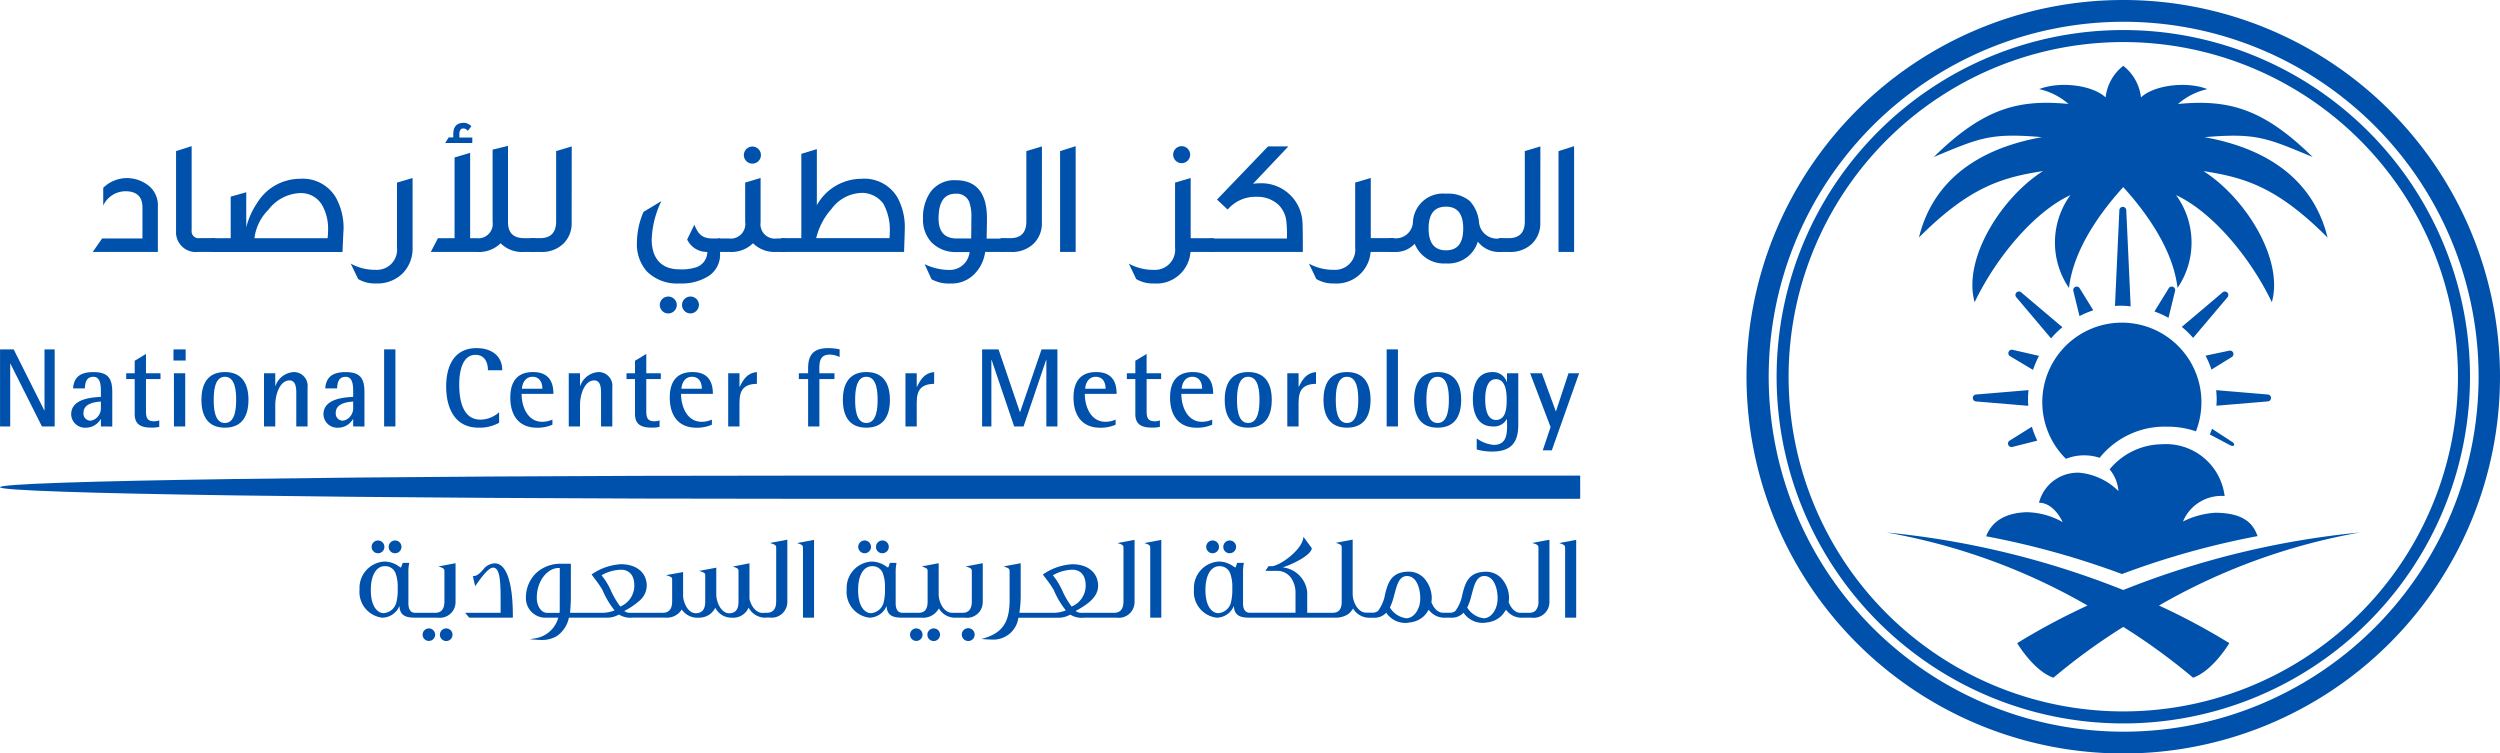 <svg xmlns="http://www.w3.org/2000/svg" width="215.666" height="65" viewBox="0 0 215.666 65">
  <g id="Group_119856" data-name="Group 119856" transform="translate(4324 -11251)">
    <path id="Path_41625" data-name="Path 41625" d="M247.363,57.422H180.2c-38.193,0-69.153.448-69.153,1s30.961,1,69.153,1h67.164Z" transform="translate(-4435.046 11234.607)" fill="#0051ab"/>
    <g id="Group_119854" data-name="Group 119854" transform="translate(31)">
      <path id="Path_41626" data-name="Path 41626" d="M113.029,66.354a.551.551,0,1,0-.518-.55.551.551,0,0,0,.518.55" transform="translate(-4435.452 11232.372)" fill="#0051ab"/>
      <path id="Path_41627" data-name="Path 41627" d="M115.135,66.354a.551.551,0,1,0-.55-.55.538.538,0,0,0,.55.55" transform="translate(-4436.053 11232.372)" fill="#0051ab"/>
      <path id="Path_41628" data-name="Path 41628" d="M121.307,75.87a.545.545,0,1,0,.545.545.545.545,0,0,0-.545-.545" transform="translate(-4437.814 11229.341)" fill="#0051ab"/>
      <path id="Path_41629" data-name="Path 41629" d="M119.2,75.87a.54.54,0,1,0,.389.154.545.545,0,0,0-.389-.154" transform="translate(-4437.213 11229.341)" fill="#0051ab"/>
      <path id="Path_41630" data-name="Path 41630" d="M117.858,68.218l.066.021c.458.146.458.217.458.454v2.539c0,.645-.259.976-.767.986H115.8c-.435-.036-.527-.465-.527-.818V68.693a3.339,3.339,0,0,1,.073-.759v-.021H114.8a.2.2,0,0,0-.065.125.38.38,0,0,1-.011.039,1.3,1.3,0,0,1-.1.245l-.168-.108h0a2.165,2.165,0,0,0-1.238-.417,2.272,2.272,0,0,0-2.159,2.4,2.237,2.237,0,0,0,1.939,2.441,1.608,1.608,0,0,0,1.5-1.015c.039.917.667,1,1.311,1.015h2a1.354,1.354,0,0,0,1.532-1.375V67.94l-1.4.265Zm-3.624,3.1a1.213,1.213,0,0,1-1.112.928c-.4,0-1.09-.419-1.09-1.988,0-1.522.633-2.062,1.174-2.062a.952.952,0,0,1,.957.6,3.337,3.337,0,0,1,.186,1.266,4.569,4.569,0,0,1-.114,1.259" transform="translate(-4435.042 11231.646)" fill="#0051ab"/>
      <path id="Path_41631" data-name="Path 41631" d="M126.371,68.017h-.021a1.279,1.279,0,0,0-.964.518c-.461.525-.642.569-.887.579h-.021l.2.874.022-.032c.566-.816,1.142-1.571,1.522-1.571.545,0,.651.962.651,2.626v1.268h-3.06l.347.415,0,.006h3.768v-.289c0-1.314-.152-4.373-1.564-4.4" transform="translate(-4438.688 11231.583)" fill="#0051ab"/>
      <path id="Path_41632" data-name="Path 41632" d="M152.225,65.453l.066.021c.447.142.447.206.447.443v4.566c0,.654-.272.986-.807.986h-.248v.011h-.118c-.578,0-1.007-.614-1.132-1.216V67.2l-1.445.278.064.021c.436.142.436.206.436.444v2.581c0,.654-.271.985-.807.985-.688,0-1.111-.951-1.111-1.633v-2.3l-1.475.277.063.021c.458.156.458.194.458.4V70.52c0,.654-.275.985-.818.985-.6,0-1.012-.735-1.09-1.424V67.954l-1.4.255-.067.011.065.022c.457.152.457.187.457.412v1.828c0,.654-.268.986-.8.986h-2.748a.831.831,0,0,1-.585-.157,6.324,6.324,0,0,0,1.3-.872,1.75,1.75,0,0,0,.642-1.295c0-1.134-.877-1.867-2.233-1.867a4.909,4.909,0,0,0-2.381.787.812.812,0,0,0-.1.071l-.031.024-.018.012.015.015c.025.025.1.133.172.229l.084.113a8.361,8.361,0,0,1,.67.97,7.4,7.4,0,0,0,1.045,1.764,2.869,2.869,0,0,1-.987.207h-2.854a15.212,15.212,0,0,0,.071-1.655V67.237h-.812a3.1,3.1,0,0,0-2.2.817,2.949,2.949,0,0,0-.865,2.189,1.68,1.68,0,0,0,1.616,1.648h1.179a2.47,2.47,0,0,1-2.081,1.794l-.388.064.139.012c.394.032.715.051.857.051a2.47,2.47,0,0,0,1.348-.337,2.55,2.55,0,0,0,1.038-1.586h3.2a2.056,2.056,0,0,0,1.112-.267h.01a1.87,1.87,0,0,0,1.187.262h2.811a1.5,1.5,0,0,0,1.414-.7,1.626,1.626,0,0,0,1.449.705,1.546,1.546,0,0,0,1.446-.856,1.551,1.551,0,0,0,1.417.856,1.436,1.436,0,0,0,1.455-.87,1.619,1.619,0,0,0,1.378.87h.143v-.01h.275A1.36,1.36,0,0,0,153.7,70.5v-5.34l-1.4.265Zm-18.16,5.71a2.44,2.44,0,0,1-.018.3v.011h-1.061c-.564,0-.9-.655-.9-1.288,0-1.546.974-2.584,1.883-2.584h.1Zm4.432-1.575a5.857,5.857,0,0,0-.825-1.356,3.524,3.524,0,0,1,1.676-.479c.722,0,1.152.5,1.152,1.351a1.955,1.955,0,0,1-1.212,1.827,7.6,7.6,0,0,1-.792-1.343" transform="translate(-4440.779 11232.395)" fill="#0051ab"/>
      <path id="Path_41633" data-name="Path 41633" d="M163.9,65.453l.064.021c.437.146.437.215.437.443V71.89h.955V65.176l-1.39.265Z" transform="translate(-4450.131 11232.394)" fill="#0051ab"/>
      <path id="Path_41634" data-name="Path 41634" d="M171.864,66.354a.551.551,0,1,0-.5-.265.551.551,0,0,0,.5.265" transform="translate(-4452.248 11232.372)" fill="#0051ab"/>
      <path id="Path_41635" data-name="Path 41635" d="M173.97,66.354a.551.551,0,1,0-.55-.55.538.538,0,0,0,.55.55" transform="translate(-4452.85 11232.372)" fill="#0051ab"/>
      <path id="Path_41636" data-name="Path 41636" d="M178.049,75.87a.54.54,0,1,0,.388.154.545.545,0,0,0-.388-.154" transform="translate(-4454.014 11229.341)" fill="#0051ab"/>
      <path id="Path_41637" data-name="Path 41637" d="M180.155,75.87a.545.545,0,1,0,.551.539.534.534,0,0,0-.551-.539" transform="translate(-4454.615 11229.341)" fill="#0051ab"/>
      <path id="Path_41638" data-name="Path 41638" d="M181.618,67.94l-1.4.265-.068.013.066.021c.458.146.458.217.458.454v2.539c0,.645-.258.976-.766.986h-.941c-.714,0-1.153-.927-1.153-1.592V67.94l-1.4.265-.064.012.063.021c.419.147.447.188.447.4v2.624c0,.642-.25.954-.765.954h-1.463c-.435-.036-.527-.465-.527-.818V68.693a3.419,3.419,0,0,1,.072-.759v-.021h-.552a.2.2,0,0,0-.066.126.247.247,0,0,1-.01.038,1.233,1.233,0,0,1-.1.245l-.167-.108h-.006a2.168,2.168,0,0,0-1.237-.417,2.273,2.273,0,0,0-2.159,2.4,2.237,2.237,0,0,0,1.94,2.441,1.609,1.609,0,0,0,1.5-1.015c.039.917.667,1.005,1.311,1.015h1.651a1.56,1.56,0,0,0,1.55-.8,1.6,1.6,0,0,0,1.3.8h.951a1.354,1.354,0,0,0,1.533-1.375Zm-8.551,3.381a1.214,1.214,0,0,1-1.112.928c-.4,0-1.09-.419-1.09-1.988,0-1.522.632-2.062,1.174-2.062a.951.951,0,0,1,.956.6,3.323,3.323,0,0,1,.186,1.266,4.588,4.588,0,0,1-.114,1.259" transform="translate(-4451.838 11231.646)" fill="#0051ab"/>
      <path id="Path_41639" data-name="Path 41639" d="M184.32,75.841a.555.555,0,1,0,.4.163.556.556,0,0,0-.4-.163" transform="translate(-4455.801 11229.349)" fill="#0051ab"/>
      <path id="Path_41640" data-name="Path 41640" d="M197.886,65.453l.065.021c.447.142.447.206.447.443v4.566c0,.654-.272.986-.807.986h-2.738a.834.834,0,0,1-.585-.157c1.01-.547,1.941-1.19,1.941-2.166,0-1.134-.877-1.867-2.233-1.867a4.914,4.914,0,0,0-2.381.786.886.886,0,0,0-.106.072l-.031.023-.018.012.015.015c.026.026.109.141.183.242l.084.112a8.228,8.228,0,0,1,.66.957,7.371,7.371,0,0,0,1.044,1.764,2.866,2.866,0,0,1-.987.207h-3.02a9.963,9.963,0,0,0,.112-1.655V67.191l-1.479.278.066.021c.457.145.457.216.457.454V70.6c-.065,1.542-.479,2.6-2.338,3.1l-.1.026.1.009c.341.027.594.041.754.041a2.185,2.185,0,0,0,2.344-1.881h3.351a2.063,2.063,0,0,0,1.113-.267h.01A1.862,1.862,0,0,0,195,71.89h2.811a1.361,1.361,0,0,0,1.544-1.376v-5.34l-1.4.265Zm-4.752,4.135a5.868,5.868,0,0,0-.825-1.356,3.529,3.529,0,0,1,1.677-.479c.722,0,1.152.5,1.152,1.351a1.954,1.954,0,0,1-1.213,1.827,7.281,7.281,0,0,1-.792-1.343" transform="translate(-4456.48 11232.395)" fill="#0051ab"/>
      <path id="Path_41641" data-name="Path 41641" d="M205.828,65.453l.064.021c.437.146.437.215.437.443V71.89h.955V65.176l-1.39.265Z" transform="translate(-4462.102 11232.394)" fill="#0051ab"/>
      <path id="Path_41642" data-name="Path 41642" d="M213.792,66.354a.551.551,0,1,0-.518-.55.551.551,0,0,0,.518.55" transform="translate(-4464.218 11232.372)" fill="#0051ab"/>
      <path id="Path_41643" data-name="Path 41643" d="M215.9,66.354a.551.551,0,1,0-.55-.55.538.538,0,0,0,.55.55" transform="translate(-4464.819 11232.372)" fill="#0051ab"/>
      <path id="Path_41644" data-name="Path 41644" d="M241.057,65.357c.468.146.468.214.468.443v4.576a1.136,1.136,0,0,1-.242.789c-.007.007-.016.012-.023.019a.612.612,0,0,1-.274.149.062.062,0,0,0-.037.008.915.915,0,0,1-.19.021h-.8c-.489,0-.834-.472-1-.915a2.136,2.136,0,0,0,.031-.374,2.576,2.576,0,0,0-.5-1.49,1.789,1.789,0,0,0-1.46-.764c-1.563,0-1.818.989-2.066,1.946a3.341,3.341,0,0,1-.61,1.443.857.857,0,0,1-.364.148h-.7c-.489,0-.835-.472-1-.915a2.077,2.077,0,0,0,.031-.374,2.577,2.577,0,0,0-.5-1.49,1.79,1.79,0,0,0-1.46-.764c-1.563,0-1.818.989-2.065,1.946a3.342,3.342,0,0,1-.611,1.443.855.855,0,0,1-.365.148h-.658c-.71,0-1.163-.943-1.163-1.592V65.047l-1.39.266-.064.011.061.022c.42.147.447.187.447.4v4.66c0,.634-.257.955-.766.955h-2.209v-1.78a2.387,2.387,0,0,0-2.12-2.139c1.019-.318,2.464-1.092,2.517-1.642v-.007l-.7-.956-.028-.039v.047c-.081,1.084-2.065,2.5-2.751,2.5h-.261l-.262.4h.993a1.442,1.442,0,0,1,1.242.643,2.239,2.239,0,0,1,.36,1.22v1.748h-4c-.436-.037-.527-.465-.527-.819v-2.7a3.43,3.43,0,0,1,.072-.76v-.021h-.557a.2.2,0,0,0-.066.126.183.183,0,0,1-.011.038,1.209,1.209,0,0,1-.1.245c-.022-.014-.079-.053-.167-.108h-.006a2.168,2.168,0,0,0-1.237-.417,2.273,2.273,0,0,0-2.16,2.4,2.237,2.237,0,0,0,1.941,2.442,1.609,1.609,0,0,0,1.5-1.015c.038.917.667,1,1.311,1.015h7.42a1.951,1.951,0,0,0,1.112-.294l.025-.019a1.158,1.158,0,0,0,.289-.293l.016-.025a1.139,1.139,0,0,0,.109-.165,1.61,1.61,0,0,0,1.313.8h.449a1.375,1.375,0,0,0,1.1-.429,1.987,1.987,0,0,0,1.7.879,2.494,2.494,0,0,0,.316-.038l.079-.009a2.334,2.334,0,0,0,.511-.136c.036-.014.073-.028.107-.044a1.963,1.963,0,0,0,.4-.247c.027-.021.055-.041.081-.064a1.923,1.923,0,0,0,.294-.332,1.084,1.084,0,0,0,.066-.1,1.948,1.948,0,0,0,.116-.168,1.648,1.648,0,0,0,1.438.685h.46a1.371,1.371,0,0,0,1.1-.429,1.994,1.994,0,0,0,1.7.879,2.508,2.508,0,0,0,.316-.038l.078-.009a2.255,2.255,0,0,0,.516-.139c.034-.014.069-.026.1-.041a1.952,1.952,0,0,0,.406-.252c.024-.019.05-.038.074-.058a1.94,1.94,0,0,0,.3-.339c.021-.029.042-.058.061-.088a2.044,2.044,0,0,0,.117-.17,1.646,1.646,0,0,0,1.438.685h.762a1.361,1.361,0,0,0,1.544-1.376v-5.35l-1.48.279ZM215,70.465a1.214,1.214,0,0,1-1.112.928c-.4,0-1.09-.419-1.09-1.989,0-1.521.632-2.061,1.174-2.061a.95.95,0,0,1,.955.6,3.309,3.309,0,0,1,.187,1.266A4.584,4.584,0,0,1,215,70.465m15.126,1.367a1.95,1.95,0,0,1-1.374-.857.186.186,0,0,0-.045-.061,4.712,4.712,0,0,0,.359-1.025l.021-.081.022-.064c.2-.764.4-1.554,1.069-1.554h.041c.767.031,1.11,1,1.11,1.936s-.552,1.707-1.2,1.707m6.668,0a1.95,1.95,0,0,1-1.375-.859.191.191,0,0,0-.044-.059,4.814,4.814,0,0,0,.362-1.037l.019-.07.021-.064c.2-.764.4-1.554,1.07-1.554h.041c.767.031,1.112,1,1.112,1.936s-.552,1.707-1.2,1.707" transform="translate(-4463.809 11232.502)" fill="#0051ab"/>
      <path id="Path_41645" data-name="Path 41645" d="M255.982,65.44l-.066.012.064.021c.437.146.437.215.437.443V71.89h.955V65.175Z" transform="translate(-4476.4 11232.395)" fill="#0051ab"/>
    </g>
    <path id="Path_41646" data-name="Path 41646" d="M114.66,48.83l-2.718-5.416h-.019V48.83h-.877V42.18h1.175l2.641,5.262h.02V42.18h.877v6.65Z" transform="translate(-4435.042 11238.959)" fill="#0051ab"/>
    <path id="Path_41647" data-name="Path 41647" d="M122.2,49.612v-.636h-.019a1.48,1.48,0,0,1-1.292.742,1.187,1.187,0,0,1-1.253-1.146c0-1.292,1.591-1.465,2.564-1.513v-.4c0-.462.01-1.33-.645-1.33-.617,0-.713.5-.742,1H119.8c.076-1.07.742-1.407,1.763-1.407,1.272,0,1.619.559,1.619,1.735v2.959Zm0-2.149c-.6.039-1.5.193-1.5.964a.61.61,0,0,0,.559.684.8.8,0,0,0,.366-.1A1.1,1.1,0,0,0,122.2,48Z" transform="translate(-4437.496 11238.178)" fill="#0051ab"/>
    <path id="Path_41648" data-name="Path 41648" d="M127.984,44.9v2.64c0,.56.009,1,.694,1a1.207,1.207,0,0,0,.452-.078v.559a2.661,2.661,0,0,1-.674.067c-.839,0-1.445-.221-1.445-1.166V44.9h-.733v-.5h.733V43.32l.973-.588V44.4h1.253v.5Z" transform="translate(-4439.391 11238.801)" fill="#0051ab"/>
    <path id="Path_41649" data-name="Path 41649" d="M131.986,42.18h1.051v.964h-1.051Zm.038,2.063H133V48.83h-.973Z" transform="translate(-4441.021 11238.959)" fill="#0051ab"/>
    <path id="Path_41650" data-name="Path 41650" d="M137.383,49.718c-1.494,0-2.024-1.041-2.024-2.4s.53-2.4,2.024-2.4,2.034,1.031,2.034,2.4-.539,2.4-2.034,2.4m0-4.394c-.915,0-.964,1.34-.964,1.995s.049,1.995.964,1.995.973-1.34.973-1.995-.048-1.995-.973-1.995" transform="translate(-4441.983 11238.177)" fill="#0051ab"/>
    <path id="Path_41651" data-name="Path 41651" d="M145.7,49.612V46.74c0-.4-.019-1.1-.579-1.1-.9,0-1.233,1.359-1.233,2.072v1.9h-.973V45.025h.973v1.089h.019a1.771,1.771,0,0,1,1.609-1.195,1.191,1.191,0,0,1,1.157,1.34v3.353Z" transform="translate(-4444.141 11238.177)" fill="#0051ab"/>
    <path id="Path_41652" data-name="Path 41652" d="M152.656,49.612v-.636h-.019a1.481,1.481,0,0,1-1.292.742,1.187,1.187,0,0,1-1.253-1.146c0-1.292,1.591-1.465,2.564-1.513v-.4c0-.462.01-1.33-.645-1.33-.617,0-.713.5-.742,1h-1.022c.077-1.07.742-1.407,1.764-1.407,1.272,0,1.618.559,1.618,1.735v2.959Zm0-2.149c-.6.039-1.5.193-1.5.964a.61.61,0,0,0,.559.684.792.792,0,0,0,.365-.1A1.1,1.1,0,0,0,152.656,48Z" transform="translate(-4446.189 11238.178)" fill="#0051ab"/>
    <rect id="Rectangle_15782" data-name="Rectangle 15782" width="0.973" height="6.65" transform="translate(-4290.863 11281.139)" fill="#0051ab"/>
    <path id="Path_41653" data-name="Path 41653" d="M168.511,43.94c0-.685-.289-1.33-1.07-1.33-1.224,0-1.407,1.639-1.407,2.554,0,1.233.241,3.036,1.841,3.036a2.456,2.456,0,0,0,1.6-.637v.906a3.449,3.449,0,0,1-1.773.424c-2.081,0-2.794-1.735-2.794-3.557,0-1.715.654-3.305,2.621-3.305,1.215,0,2.217.6,2.217,1.908Z" transform="translate(-4450.418 11239.001)" fill="#0051ab"/>
    <path id="Path_41654" data-name="Path 41654" d="M173.625,46.8c0,1.09.511,2.41,1.783,2.41a2.149,2.149,0,0,0,.877-.193v.443a3.177,3.177,0,0,1-1.34.26c-1.59,0-2.294-1.107-2.294-2.6,0-1.311.549-2.2,1.957-2.2,1.243,0,1.763.7,1.763,1.878Zm.944-1.474c-.587,0-.877.5-.915,1.031h1.763c0-.54-.24-1.031-.848-1.031" transform="translate(-4452.629 11238.177)" fill="#0051ab"/>
    <path id="Path_41655" data-name="Path 41655" d="M182.494,49.612V46.74c0-.4-.019-1.1-.579-1.1-.906,0-1.233,1.359-1.233,2.072v1.9h-.973V45.025h.973v1.089h.019a1.771,1.771,0,0,1,1.61-1.195,1.191,1.191,0,0,1,1.156,1.34v3.353Z" transform="translate(-4454.645 11238.177)" fill="#0051ab"/>
    <path id="Path_41656" data-name="Path 41656" d="M188.389,44.9v2.64c0,.56.01,1,.694,1a1.206,1.206,0,0,0,.452-.078v.559a2.663,2.663,0,0,1-.674.067c-.838,0-1.445-.221-1.445-1.166V44.9h-.732v-.5h.732V43.32l.974-.588V44.4h1.253v.5Z" transform="translate(-4456.636 11238.801)" fill="#0051ab"/>
    <path id="Path_41657" data-name="Path 41657" d="M192.878,46.8c0,1.09.511,2.41,1.783,2.41a2.151,2.151,0,0,0,.877-.193v.443a3.179,3.179,0,0,1-1.34.26c-1.59,0-2.294-1.107-2.294-2.6,0-1.311.549-2.2,1.957-2.2,1.243,0,1.763.7,1.763,1.878Zm.945-1.474c-.587,0-.877.5-.915,1.031h1.763c0-.54-.241-1.031-.848-1.031" transform="translate(-4458.126 11238.177)" fill="#0051ab"/>
    <path id="Path_41658" data-name="Path 41658" d="M199.934,47.51v2.1h-.973V45.024h.973V46.19h.019c.328-.664.675-1.2,1.484-1.272V45.93c-1.079.029-1.5.492-1.5,1.581" transform="translate(-4460.142 11238.178)" fill="#0051ab"/>
    <path id="Path_41659" data-name="Path 41659" d="M210.149,42.591c-1,0-.887.887-.887,1.61h1.3v.5h-1.3v4.086h-.973V44.7h-.8v-.5h.8v-.434c0-1.205.511-1.735,1.745-1.735a4.677,4.677,0,0,1,.973.106V42.8a2.044,2.044,0,0,0-.857-.212" transform="translate(-4462.576 11239.001)" fill="#0051ab"/>
    <path id="Path_41660" data-name="Path 41660" d="M214.828,49.718c-1.494,0-2.024-1.041-2.024-2.4s.53-2.4,2.024-2.4,2.034,1.031,2.034,2.4-.54,2.4-2.034,2.4m0-4.394c-.915,0-.964,1.34-.964,1.995s.049,1.995.964,1.995.973-1.34.973-1.995-.048-1.995-.973-1.995" transform="translate(-4464.093 11238.177)" fill="#0051ab"/>
    <path id="Path_41661" data-name="Path 41661" d="M221.333,47.51v2.1h-.972V45.024h.972V46.19h.019c.328-.664.675-1.2,1.484-1.272V45.93c-1.079.029-1.5.492-1.5,1.581" transform="translate(-4466.25 11238.178)" fill="#0051ab"/>
    <path id="Path_41662" data-name="Path 41662" d="M235.158,48.83V43.086h-.019l-1.947,5.744h-.81l-1.947-5.744h-.019V48.83h-.8V42.18h1.418l1.841,5.407h.019l1.851-5.407h1.368v6.65Z" transform="translate(-4468.893 11238.959)" fill="#0051ab"/>
    <path id="Path_41663" data-name="Path 41663" d="M241.626,46.8c0,1.09.511,2.41,1.783,2.41a2.145,2.145,0,0,0,.876-.193v.443a3.175,3.175,0,0,1-1.34.26c-1.589,0-2.294-1.107-2.294-2.6,0-1.311.549-2.2,1.957-2.2,1.243,0,1.763.7,1.763,1.878Zm.945-1.474c-.588,0-.877.5-.915,1.031h1.763c0-.54-.241-1.031-.848-1.031" transform="translate(-4472.043 11238.177)" fill="#0051ab"/>
    <path id="Path_41664" data-name="Path 41664" d="M248.795,44.9v2.64c0,.56.01,1,.694,1a1.209,1.209,0,0,0,.452-.078v.559a2.667,2.667,0,0,1-.675.067c-.838,0-1.445-.221-1.445-1.166V44.9h-.732v-.5h.732V43.32l.973-.588V44.4h1.253v.5Z" transform="translate(-4473.88 11238.801)" fill="#0051ab"/>
    <path id="Path_41665" data-name="Path 41665" d="M253.283,46.8c0,1.09.511,2.41,1.783,2.41a2.152,2.152,0,0,0,.877-.193v.443a3.181,3.181,0,0,1-1.34.26c-1.591,0-2.294-1.107-2.294-2.6,0-1.311.55-2.2,1.957-2.2,1.243,0,1.763.7,1.763,1.878Zm.945-1.474c-.588,0-.877.5-.915,1.031h1.763c0-.54-.241-1.031-.848-1.031" transform="translate(-4475.372 11238.177)" fill="#0051ab"/>
    <path id="Path_41666" data-name="Path 41666" d="M260.931,49.718c-1.494,0-2.024-1.041-2.024-2.4s.53-2.4,2.024-2.4,2.033,1.031,2.033,2.4-.539,2.4-2.033,2.4m0-4.394c-.915,0-.964,1.34-.964,1.995s.049,1.995.964,1.995.973-1.34.973-1.995-.048-1.995-.973-1.995" transform="translate(-4477.254 11238.177)" fill="#0051ab"/>
    <path id="Path_41667" data-name="Path 41667" d="M267.436,47.51v2.1h-.973V45.024h.973V46.19h.019c.328-.664.675-1.2,1.484-1.272V45.93c-1.079.029-1.5.492-1.5,1.581" transform="translate(-4479.412 11238.178)" fill="#0051ab"/>
    <path id="Path_41668" data-name="Path 41668" d="M272.858,49.718c-1.493,0-2.024-1.041-2.024-2.4s.53-2.4,2.024-2.4,2.034,1.031,2.034,2.4-.54,2.4-2.034,2.4m0-4.394c-.915,0-.964,1.34-.964,1.995s.049,1.995.964,1.995.974-1.34.974-1.995-.049-1.995-.974-1.995" transform="translate(-4480.66 11238.177)" fill="#0051ab"/>
    <rect id="Rectangle_15783" data-name="Rectangle 15783" width="0.973" height="6.65" transform="translate(-4204.378 11281.139)" fill="#0051ab"/>
    <path id="Path_41669" data-name="Path 41669" d="M283.8,49.718c-1.494,0-2.024-1.041-2.024-2.4s.53-2.4,2.024-2.4,2.034,1.031,2.034,2.4-.539,2.4-2.034,2.4m0-4.394c-.915,0-.964,1.34-.964,1.995s.049,1.995.964,1.995.973-1.34.973-1.995-.047-1.995-.973-1.995" transform="translate(-4483.784 11238.177)" fill="#0051ab"/>
    <path id="Path_41670" data-name="Path 41670" d="M290.522,51.78a5.067,5.067,0,0,1-1.32-.183v-.955a2.854,2.854,0,0,0,1.474.559c1.3,0,1.137-1.292,1.137-2.226h-.019a1.251,1.251,0,0,1-1.2.636c-1.349,0-1.725-1.2-1.725-2.341,0-1.176.328-2.351,1.725-2.351a1.252,1.252,0,0,1,1.2.857h.019v-.752h.974v4.453c0,1.561-.656,2.3-2.264,2.3m.337-6.245c-.829,0-.925,1.128-.925,1.735s.087,1.783.925,1.783c.887,0,.926-1.09.926-1.735,0-.627-.068-1.783-.926-1.783" transform="translate(-4485.81 11238.177)" fill="#0051ab"/>
    <path id="Path_41671" data-name="Path 41671" d="M297.584,51.716h-.78l.674-2.014-1.763-4.636h1.012l1.2,3.277h.019l1.079-3.277h.916Z" transform="translate(-4487.715 11238.135)" fill="#0051ab"/>
    <g id="Group_119855" data-name="Group 119855" transform="translate(7.997)">
      <path id="Path_41672" data-name="Path 41672" d="M116.664,27.873h-5.618l.806-1.16h3.482V24.024c0-.92-.5-1.387-1.472-1.387a2.13,2.13,0,0,0-1.911,1.231V22.34a2.94,2.94,0,0,1,1.911-.835,3.03,3.03,0,0,1,2.024.665,2.161,2.161,0,0,1,.778,1.755Z" transform="translate(-4435.042 11244.861)" fill="#0051ab"/>
      <path id="Path_41673" data-name="Path 41673" d="M124.473,26.771h-1.5a1.707,1.707,0,0,1-1.868-1.826V18.068l1.345-.425V24.9a.6.6,0,0,0,.693.679h1.33Z" transform="translate(-4437.914 11245.964)" fill="#0051ab"/>
      <path id="Path_41674" data-name="Path 41674" d="M136.682,27.9H125.361V26.706h1.671v-3.58l1.344-.382v3.028a6.492,6.492,0,0,1,.934-2.094A4.338,4.338,0,0,1,133,21.584a3.313,3.313,0,0,1,3.113,1.627,5.455,5.455,0,0,1,.652,2.887c0-.156-.029.438-.086,1.8m-1.288-1.189a5.474,5.474,0,0,0,.043-.693,4.11,4.11,0,0,0-.525-2.179,2.1,2.1,0,0,0-1.881-1.019,3.6,3.6,0,0,0-2.745,1.443,4.138,4.138,0,0,0-1.2,2.448Z" transform="translate(-4439.129 11244.84)" fill="#0051ab"/>
      <path id="Path_41675" data-name="Path 41675" d="M147.53,27.444a3.062,3.062,0,0,1-.863,2.279,3.1,3.1,0,0,1-2.321.863,2.786,2.786,0,0,1-1.514-.382l-.637-1.33a4.331,4.331,0,0,0,2.151.537,1.741,1.741,0,0,0,1.839-1.924v-5.6l1.345-.4Z" transform="translate(-4443.935 11244.866)" fill="#0051ab"/>
      <path id="Path_41676" data-name="Path 41676" d="M160.9,25.969h-1.048a2.589,2.589,0,0,1-1.967-.751,2.666,2.666,0,0,1-2.009.751h-4.019l.622-1.189h1.43V17.817l1.344-.4V24.78h.538a1.243,1.243,0,0,0,1.4-1.416V17.138c.212-.042.665-.156,1.33-.326v6.595c0,.92.467,1.373,1.415,1.373h.962Zm-5.462-9.4H153.1l.3-.482h.4v-.282c0-.652.3-.977.906-.977a.9.9,0,0,1,.651.3l-.311.4a.45.45,0,0,0-.382-.214c-.227,0-.34.171-.34.5V16.1h1.118Z" transform="translate(-4446.693 11246.767)" fill="#0051ab"/>
      <path id="Path_41677" data-name="Path 41677" d="M167.443,24.278a2.433,2.433,0,0,1-.722,1.8,2.677,2.677,0,0,1-1.939.707h-.9V25.594h.835c.92,0,1.387-.481,1.387-1.443V18.08l1.345-.4Z" transform="translate(-4450.125 11245.951)" fill="#0051ab"/>
      <path id="Path_41678" data-name="Path 41678" d="M183.909,28.665a2.19,2.19,0,0,1-.962,2.067,4.292,4.292,0,0,1-2.518.65,3.666,3.666,0,0,1-2.831-1.047,3.523,3.523,0,0,1-.849-2.491,6.734,6.734,0,0,1,.566-2.632l1.543-.935a8.25,8.25,0,0,0-.835,3.312c0,1.628.835,2.589,2.407,2.575a4.026,4.026,0,0,0,1.457-.184,1.408,1.408,0,0,0,.935-1.316,1.876,1.876,0,0,1-1.741-1.075l.623-1.274c.354.892.722,1.19,1.627,1.19h.58Zm-3.721,4.571a.74.74,0,0,1-.736.735.729.729,0,1,1,0-1.458.737.737,0,0,1,.736.722m1.91,0a.749.749,0,0,1-.735.735.729.729,0,1,1,.735-.735" transform="translate(-4453.8 11244.069)" fill="#0051ab"/>
      <path id="Path_41679" data-name="Path 41679" d="M192.375,26.783h-.85a2.616,2.616,0,0,1-1.967-.75,2.666,2.666,0,0,1-2.009.75h-1.018v-1.16h.933a1.262,1.262,0,0,0,1.415-1.444V20.8l1.33-.4v3.821a1.238,1.238,0,0,0,1.4,1.4h.764ZM190.238,18.4a.736.736,0,1,1-.735-.708.736.736,0,0,1,.735.708" transform="translate(-4456.593 11245.951)" fill="#0051ab"/>
      <path id="Path_41680" data-name="Path 41680" d="M204.768,26.873H194.154V25.684H195.9V18.411L197.239,18v4.84a4.425,4.425,0,0,1,3.849-2.279,3.313,3.313,0,0,1,3.113,1.627,5.341,5.341,0,0,1,.623,2.732c0,.212-.014.537-.029.977s-.028.765-.028.976m-1.26-1.189c.014-.212.029-.424.029-.637a4.693,4.693,0,0,0-.552-2.321,2.3,2.3,0,0,0-1.811-.948,3.336,3.336,0,0,0-2.66,1.373,5.858,5.858,0,0,0-1.331,2.532Z" transform="translate(-4458.769 11245.861)" fill="#0051ab"/>
      <path id="Path_41681" data-name="Path 41681" d="M218.318,27.941h-1.671a3.337,3.337,0,0,1-.92,1.9,2.73,2.73,0,0,1-2.052.821,3.116,3.116,0,0,1-1.655-.368l-.594-1.3a4.974,4.974,0,0,0,2.222.5,1.72,1.72,0,0,0,1.656-1.543h-1.1a2.908,2.908,0,0,1-2.194-.849,2.846,2.846,0,0,1-.722-2.038,3.829,3.829,0,0,1,.622-2.264,2.533,2.533,0,0,1,2.194-1.047c1.8,0,2.7,1.1,2.7,3.312,0,.439-.015,1.019-.029,1.726h1.543Zm-2.859-2.887a3.884,3.884,0,0,0-.184-1.429,1.16,1.16,0,0,0-1.175-.708c-.976,0-1.472.708-1.472,2.137,0,1.146.524,1.726,1.571,1.726h1.245Z" transform="translate(-4463.659 11244.794)" fill="#0051ab"/>
      <path id="Path_41682" data-name="Path 41682" d="M224.215,24.278a2.431,2.431,0,0,1-.722,1.8,2.674,2.674,0,0,1-1.939.707h-.9V25.594h.835c.92,0,1.387-.481,1.387-1.443V18.08l1.344-.4Z" transform="translate(-4466.333 11245.951)" fill="#0051ab"/>
      <path id="Path_41683" data-name="Path 41683" d="M229.182,26.771h-1.344v-8.7l1.344-.425Z" transform="translate(-4468.386 11245.964)" fill="#0051ab"/>
      <path id="Path_41684" data-name="Path 41684" d="M243.465,26.772h-2.009a2.943,2.943,0,0,1-3.17,2.717,2.786,2.786,0,0,1-1.514-.382l-.637-1.33a4.331,4.331,0,0,0,2.151.537,1.741,1.741,0,0,0,1.839-1.924v-5.6l1.345-.4v5.193h2Zm-2.038-8.378a.733.733,0,1,1-.722-.749.738.738,0,0,1,.722.749" transform="translate(-4470.753 11245.964)" fill="#0051ab"/>
      <path id="Path_41685" data-name="Path 41685" d="M253.94,26.782h-8.024v-1.16h6.651a10.6,10.6,0,0,0-.056-1.543,2.348,2.348,0,0,0-.679-1.373,2.663,2.663,0,0,0-1.9-.68,3.115,3.115,0,0,0-2.476,1.1l-.92-.863,4.4-4.585h1.755L249.639,20.9a4.547,4.547,0,0,1,.622-.043,3.561,3.561,0,0,1,2.462.892,3.516,3.516,0,0,1,1.175,2.335q.044.3.042,2.7" transform="translate(-4473.546 11245.953)" fill="#0051ab"/>
      <path id="Path_41686" data-name="Path 41686" d="M265.208,27.868H263.2a2.943,2.943,0,0,1-3.17,2.717,2.792,2.792,0,0,1-1.514-.382l-.637-1.33a4.331,4.331,0,0,0,2.151.537,1.741,1.741,0,0,0,1.84-1.925v-5.6l1.344-.4v5.194h2Z" transform="translate(-4476.96 11244.866)" fill="#0051ab"/>
      <path id="Path_41687" data-name="Path 41687" d="M277.338,28.412h-.184a2.3,2.3,0,0,1-1.938-.892,2.662,2.662,0,0,1-2.745,1.883,2.7,2.7,0,0,1-2.7-1.7,2.208,2.208,0,0,1-1.755.708h-.452v-1.19h.367a1.469,1.469,0,0,0,1.685-1.358,2.59,2.59,0,0,1,2.859-2.476,2.9,2.9,0,0,1,2.052.637,3.1,3.1,0,0,1,.792,1.839,1.555,1.555,0,0,0,1.741,1.388l.282-.029Zm-3.382-2.024c0-1.26-.5-1.883-1.485-1.883-1.005,0-1.5.622-1.5,1.883s.5,1.882,1.5,1.882,1.485-.623,1.485-1.882" transform="translate(-4479.726 11244.323)" fill="#0051ab"/>
      <path id="Path_41688" data-name="Path 41688" d="M284.393,24.278a2.431,2.431,0,0,1-.722,1.8,2.674,2.674,0,0,1-1.938.707h-.9V25.594h.835c.92,0,1.387-.481,1.387-1.443V18.08l1.344-.4Z" transform="translate(-4483.513 11245.951)" fill="#0051ab"/>
      <path id="Path_41689" data-name="Path 41689" d="M289.36,26.771h-1.344v-8.7l1.344-.425Z" transform="translate(-4485.565 11245.964)" fill="#0051ab"/>
    </g>
    <g id="Group_118410" data-name="Group 118410" transform="translate(-6733.021 12828.617)">
      <path id="Path_41690" data-name="Path 41690" d="M32.5,0A32.5,32.5,0,1,0,65,32.5,32.5,32.5,0,0,0,32.5,0m.036,63.119A30.62,30.62,0,1,1,63.154,32.5,30.62,30.62,0,0,1,32.536,63.119" transform="translate(2559.687 -1577.617)" fill="#0051ab"/>
      <path id="Path_41691" data-name="Path 41691" d="M33.539,63.443A29.908,29.908,0,1,1,63.448,33.535,29.908,29.908,0,0,1,33.539,63.443m0-58.779a28.871,28.871,0,1,0,28.87,28.871A28.871,28.871,0,0,0,33.539,4.664" transform="translate(2558.651 -1578.652)" fill="#0051ab"/>
      <path id="Path_41692" data-name="Path 41692" d="M20.814,22.758c4.385-4.4,7.2-5.187,10.707-5.735-3.591,2.279-6.946,7.58-5.9,11.311,1.9-3.958,5.207-7.827,8.259-9.237a6.948,6.948,0,0,0-.12,8.01c.385-3.34,2.726-6.55,4.681-8.7,1.956,2.15,4.3,5.36,4.681,8.7A6.946,6.946,0,0,0,43,19.1c3.052,1.41,6.363,5.278,8.26,9.237,1.046-3.731-2.309-9.031-5.9-11.311,3.506.549,6.321,1.332,10.707,5.735C54.62,16.87,49.526,14.829,45.453,14.1c4.482-.384,5.372.071,9.329,1.71-4.3-4.224-7.311-4.986-11.616-4.574A5.7,5.7,0,0,1,45.7,9.955c-1.806-.711-4.631-.337-5.73.715a4.018,4.018,0,0,0-1.512-2.715V7.936l-.014.009-.014-.009v.019a4.018,4.018,0,0,0-1.512,2.715c-1.1-1.052-3.923-1.425-5.73-.715a5.694,5.694,0,0,1,2.528,1.278c-4.3-.412-7.317.35-11.616,4.574,3.958-1.638,4.848-2.094,9.33-1.71-4.073.729-9.167,2.769-10.614,8.661" transform="translate(2553.745 -1579.883)" fill="#0051ab"/>
      <path id="Path_41693" data-name="Path 41693" d="M57.743,64.29a74.255,74.255,0,0,0-20.414,4.962A74.255,74.255,0,0,0,16.914,64.29a53.09,53.09,0,0,1,17.333,6.3,57.651,57.651,0,0,0-6.07,3.245s1.408,2.385,3.129,2.982a53.159,53.159,0,0,1,6.023-4.383,53.073,53.073,0,0,1,6.023,4.383c1.721-.6,3.129-2.982,3.129-2.982a57.579,57.579,0,0,0-6.07-3.245,53.1,53.1,0,0,1,17.333-6.3" transform="translate(2554.858 -1595.971)" fill="#0051ab"/>
      <path id="Path_41694" data-name="Path 41694" d="M28.933,61.577a71.639,71.639,0,0,1,11.714,3.257,70.612,70.612,0,0,1,11.7-3.272c-.284-.738-.815-2.014-3.668-2.014a7.165,7.165,0,0,0-2.768.756,3.594,3.594,0,0,1,3.594-2.2,5.1,5.1,0,0,0-5.422-4.466,5.93,5.93,0,0,0-4.5,2.166,3.313,3.313,0,0,1,.761,1.873,5.517,5.517,0,0,0-3.322-1.58,3.446,3.446,0,0,0-3.533,2.587c1.324,0,2.042,1.669,2.042,1.669A6.539,6.539,0,0,0,32.4,59.5c-2.073.08-3.057.986-3.47,2.081" transform="translate(2551.427 -1592.931)" fill="#0051ab"/>
      <path id="Path_41695" data-name="Path 41695" d="M37.751,50.7a4.277,4.277,0,0,1,2.907-.089,7.191,7.191,0,0,1,5.835-2.684,7.57,7.57,0,0,1,2.47.4A6.864,6.864,0,1,0,37.751,50.7" transform="translate(2549.492 -1588.736)" fill="#0051ab"/>
      <path id="Path_41696" data-name="Path 41696" d="M45.839,33.548l-.38-8.326a.3.3,0,0,0-.594,0l-.379,8.291c.143-.007.284-.021.429-.021a8.192,8.192,0,0,1,.923.056" transform="translate(2546.987 -1584.736)" fill="#0051ab"/>
      <path id="Path_41697" data-name="Path 41697" d="M61.172,47.481,56.7,47.106a8.216,8.216,0,0,1,.045.853c0,.165-.014.327-.024.489l4.454-.373a.3.3,0,0,0,0-.594" transform="translate(2543.501 -1591.065)" fill="#0051ab"/>
      <path id="Path_41698" data-name="Path 41698" d="M32.115,47.1l-4.549.381a.3.3,0,0,0,0,.594l4.529.379c-.01-.165-.025-.329-.025-.5a8.118,8.118,0,0,1,.046-.859" transform="translate(2551.899 -1591.063)" fill="#0051ab"/>
      <path id="Path_41699" data-name="Path 41699" d="M36.509,38.264l-3.57-3.019a.3.3,0,0,0-.42.42l3.012,3.563a8.153,8.153,0,0,1,.979-.964" transform="translate(2550.427 -1587.655)" fill="#0051ab"/>
      <path id="Path_41700" data-name="Path 41700" d="M53.53,39.186l2.977-3.52a.3.3,0,0,0-.42-.42l-3.536,2.99a8.212,8.212,0,0,1,.98.951" transform="translate(2544.685 -1587.655)" fill="#0051ab"/>
      <path id="Path_41701" data-name="Path 41701" d="M57.679,42.882a.3.3,0,0,0-.224-.55l-2.037.429a8.083,8.083,0,0,1,.514,1.2Z" transform="translate(2543.866 -1589.696)" fill="#0051ab"/>
      <path id="Path_41702" data-name="Path 41702" d="M31.706,52.712a.3.3,0,0,0,.224.55l2.154-.544a8.065,8.065,0,0,1-.466-1.2Z" transform="translate(2550.686 -1592.323)" fill="#0051ab"/>
      <path id="Path_41703" data-name="Path 41703" d="M55.94,52.263l1.818.958c.357.134.388-.2.042-.36l-1.674-1.092c-.053.165-.186.494-.186.494" transform="translate(2543.717 -1592.396)" fill="#0051ab"/>
      <path id="Path_41704" data-name="Path 41704" d="M31.977,42.228a.3.3,0,0,0-.23.548l1.981,1.181a8.127,8.127,0,0,1,.517-1.209Z" transform="translate(2550.674 -1589.666)" fill="#0051ab"/>
      <path id="Path_41705" data-name="Path 41705" d="M40,34.742a.3.3,0,0,0-.552.22l.531,2.174a8.108,8.108,0,0,1,1.19-.5Z" transform="translate(2548.432 -1587.484)" fill="#0051ab"/>
      <path id="Path_41706" data-name="Path 41706" d="M51.031,34.962a.3.3,0,0,0-.552-.22l-1.227,1.994a8.064,8.064,0,0,1,1.211.552Z" transform="translate(2545.626 -1587.484)" fill="#0051ab"/>
    </g>
  </g>
</svg>